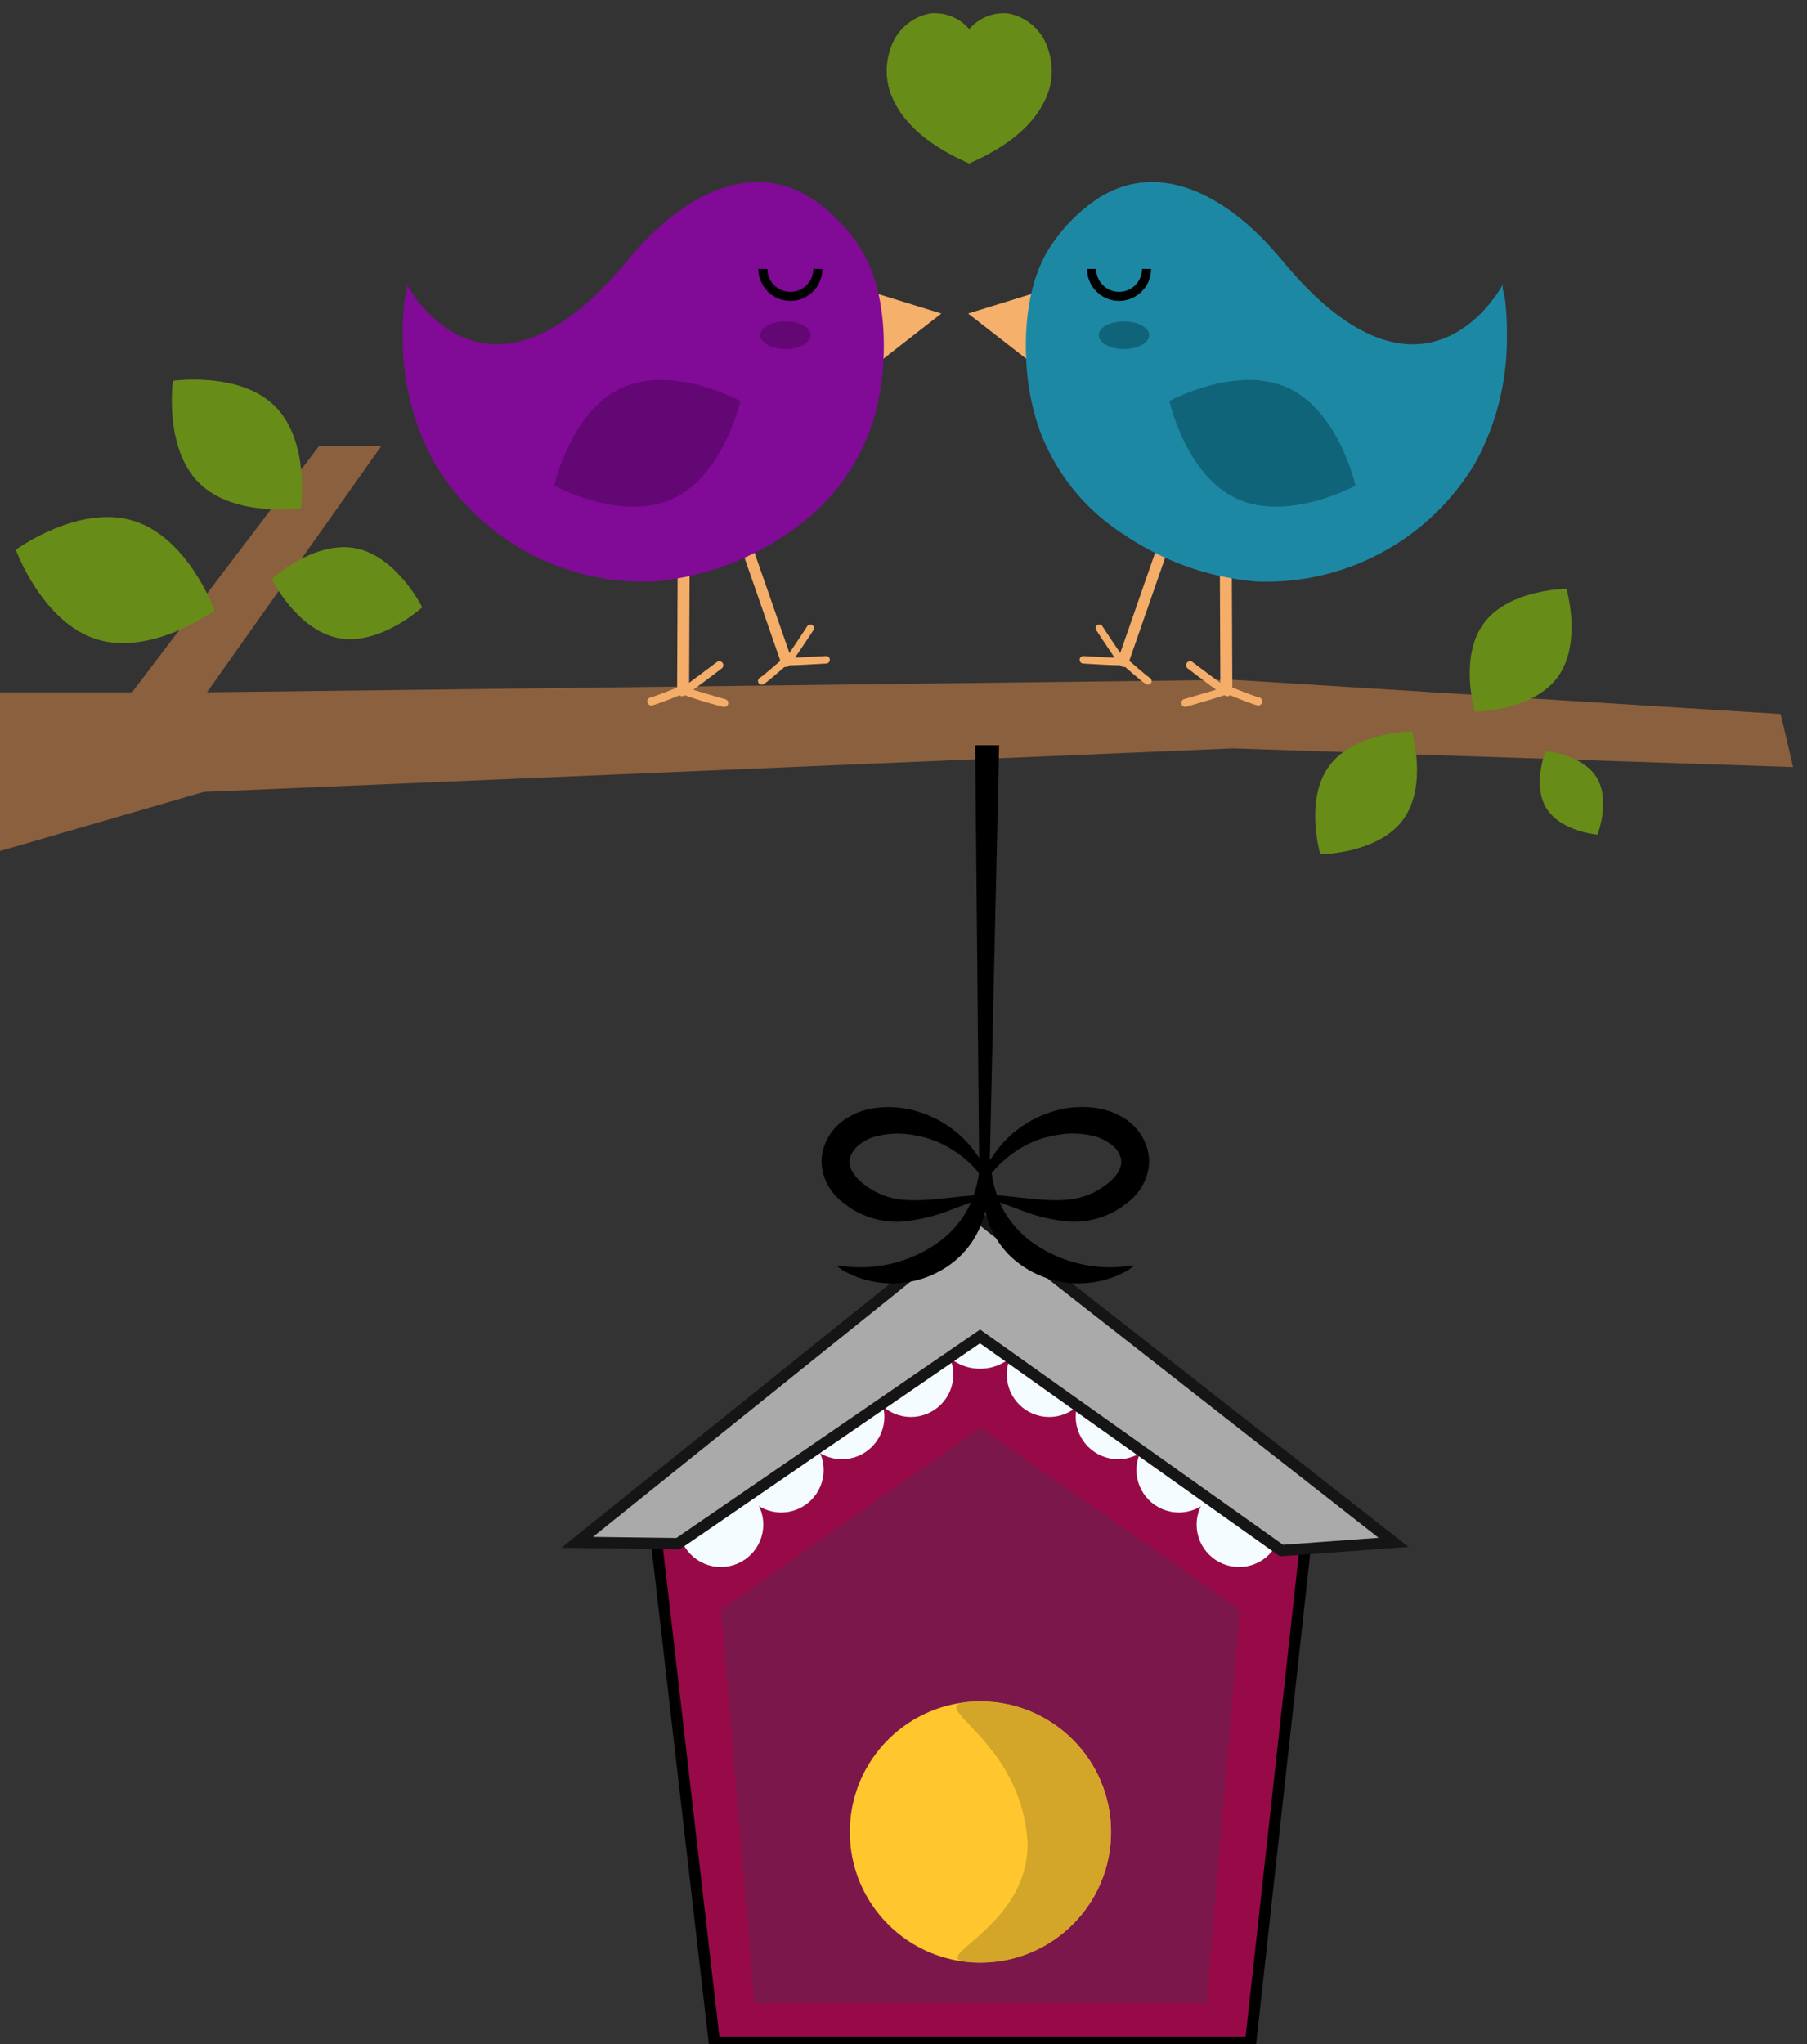 <svg xmlns="http://www.w3.org/2000/svg" xmlns:xlink="http://www.w3.org/1999/xlink" width="160" height="181" viewBox="0 0 160 181">
  <rect x="0" y="0" width="160" height="181" fill="#333333" stroke="none"/>
  <defs>
    <clipPath id="clip-Artboard_26">
      <rect width="160" height="181"/>
    </clipPath>
  </defs>
  <g id="Artboard_26" data-name="Artboard – 26" clip-path="url(#clip-Artboard_26)">
    <g id="Group_22367" data-name="Group 22367" transform="translate(-6020.203 -694.618)">
      <g id="Group_280" data-name="Group 280" transform="translate(6019.202 710.742)">
        <path id="Path_797" data-name="Path 797" d="M298,415.308h12.691L327.254,393.5h5.51l-15.438,21.808L408.2,414.2l48.465,3.028,1.109,4.7L408.2,420.272l-91.155,3.855L298,429.654V416.682" transform="translate(-298 -370.13)" fill="#8b603e"/>
        <path id="Path_798" data-name="Path 798" d="M654.1,869.507l5.328,46.132h47.489l4.964-45.007-29.5-20.832Z" transform="translate(-595.178 -750.928)" fill="#970a47" stroke="#000" stroke-linecap="round" stroke-miterlimit="10" stroke-width="1"/>
        <g id="Group_272" data-name="Group 272" transform="translate(61.073 96.671)">
          <circle id="Ellipse_129" data-name="Ellipse 129" cx="3.756" cy="3.756" r="3.756" transform="translate(0 18.449)" fill="#f5fcff"/>
          <circle id="Ellipse_130" data-name="Ellipse 130" cx="3.756" cy="3.756" r="3.756" transform="translate(5.345 13.618)" fill="#f5fcff"/>
          <circle id="Ellipse_131" data-name="Ellipse 131" cx="3.756" cy="3.756" r="3.756" transform="translate(10.722 8.902)" fill="#f5fcff"/>
          <circle id="Ellipse_132" data-name="Ellipse 132" cx="3.756" cy="3.756" r="3.756" transform="translate(16.828 5.163)" fill="#f5fcff"/>
          <circle id="Ellipse_133" data-name="Ellipse 133" cx="3.756" cy="3.756" r="3.756" transform="translate(45.884 18.449)" fill="#f5fcff"/>
          <circle id="Ellipse_134" data-name="Ellipse 134" cx="3.756" cy="3.756" r="3.756" transform="translate(40.556 13.618)" fill="#f5fcff"/>
          <circle id="Ellipse_135" data-name="Ellipse 135" cx="3.756" cy="3.756" r="3.756" transform="translate(35.178 8.902)" fill="#f5fcff"/>
          <circle id="Ellipse_136" data-name="Ellipse 136" cx="3.756" cy="3.756" r="3.756" transform="translate(29.072 5.163)" fill="#f5fcff"/>
          <circle id="Ellipse_137" data-name="Ellipse 137" cx="4.203" cy="4.203" r="4.203" transform="translate(22.503)" fill="#f5fcff"/>
        </g>
        <path id="Path_799" data-name="Path 799" d="M612.9,835.575,648.574,806.9l36.617,28.675-9.928.728-26.69-18.962-26.739,18.35Z" transform="translate(-560.795 -715.127)" fill="#aaa" stroke="#161515" stroke-miterlimit="10" stroke-width="1"/>
        <path id="Path_800" data-name="Path 800" d="M712.867,918.8,689.9,934.933l2.945,34.847h40.043l2.962-34.847Z" transform="translate(-625.054 -808.511)" fill="#114e5e" opacity="0.2"/>
        <circle id="Ellipse_138" data-name="Ellipse 138" cx="11.566" cy="11.566" r="11.566" transform="translate(76.247 134.53)" fill="#ffc72d"/>
        <path id="Path_801" data-name="Path 801" d="M829.527,1076.866a11.567,11.567,0,0,1-11.566,11.566c-6.387,0,4.335-2.5,4.17-10.656-.6-9.862-10.557-12.476-4.17-12.476A11.567,11.567,0,0,1,829.527,1076.866Z" transform="translate(-730.149 -930.77)" fill="#c89e29" opacity="0.8"/>
        <g id="Group_273" data-name="Group 273" transform="translate(73.75 49.861)">
          <path id="Path_802" data-name="Path 802" d="M827.124,593.394l-.844.017L825.9,553.6h2.118Z" transform="translate(-812.301 -553.6)"/>
          <path id="Path_803" data-name="Path 803" d="M758.9,755.04c-1.34.4-2.614.927-3.938,1.406a15.233,15.233,0,0,1-4.236.976,7.589,7.589,0,0,1-4.534-1.258c-.331-.265-.645-.463-.993-.778a4.891,4.891,0,0,1-.877-1.109,4.6,4.6,0,0,1-.546-1.473,4.058,4.058,0,0,1,.05-1.671,4.718,4.718,0,0,1,1.605-2.515,6.028,6.028,0,0,1,2.316-1.125,8.654,8.654,0,0,1,4.65.232,9.717,9.717,0,0,1,6.271,6.172,10.72,10.72,0,0,1,.232,1.158s-.132-.265-.265-.5a4.949,4.949,0,0,0-.3-.48,9.513,9.513,0,0,0-2.846-2.9,9.045,9.045,0,0,0-3.541-1.406,7.666,7.666,0,0,0-3.591.149,3.834,3.834,0,0,0-1.423.778,2.361,2.361,0,0,0-.712,1.092c-.2.678.248,1.572,1.258,2.333a6.469,6.469,0,0,0,3.293,1.34c2.515.281,5.344-.48,8.124-.414Z" transform="translate(-743.714 -715.229)"/>
          <path id="Path_804" data-name="Path 804" d="M827.2,754.957c2.78-.066,5.609.7,8.124.414a6.41,6.41,0,0,0,3.293-1.34c1.026-.761,1.456-1.655,1.258-2.333a2.168,2.168,0,0,0-.712-1.092,4.549,4.549,0,0,0-1.423-.778,7.677,7.677,0,0,0-3.591-.149,8.85,8.85,0,0,0-3.541,1.406,9.7,9.7,0,0,0-2.846,2.9,4.98,4.98,0,0,0-.3.48c-.149.248-.265.5-.265.5s.033-.281.1-.579c.05-.281.132-.579.132-.579a9.717,9.717,0,0,1,6.271-6.172,8.644,8.644,0,0,1,4.65-.232,6.146,6.146,0,0,1,2.317,1.125,4.657,4.657,0,0,1,1.6,2.515,4.058,4.058,0,0,1,.05,1.671,4.6,4.6,0,0,1-.546,1.473,4.893,4.893,0,0,1-.877,1.109c-.348.314-.662.513-.993.778a7.475,7.475,0,0,1-4.534,1.258,14.672,14.672,0,0,1-4.236-.976c-1.324-.48-2.6-1.009-3.938-1.406Z" transform="translate(-813.386 -715.146)"/>
          <path id="Path_805" data-name="Path 805" d="M764.324,774.6a7.876,7.876,0,0,1,.347,5.146,8.015,8.015,0,0,1-3.078,4.335,8.778,8.778,0,0,1-9.481.414l-.513-.381.612.05a11.906,11.906,0,0,0,8.224-1.969,8.837,8.837,0,0,0,2.8-3.094,10.041,10.041,0,0,0,1.092-4.5Z" transform="translate(-750.295 -738.032)"/>
          <path id="Path_806" data-name="Path 806" d="M830.965,774.6a10.264,10.264,0,0,0,1.092,4.5,8.835,8.835,0,0,0,2.8,3.094,11.907,11.907,0,0,0,8.224,1.969l.612-.05-.513.381a8.778,8.778,0,0,1-9.481-.414,7.8,7.8,0,0,1-2.73-9.481Z" transform="translate(-816.01 -738.032)"/>
        </g>
        <g id="Group_276" data-name="Group 276" transform="translate(36.657 0)">
          <g id="Group_274" data-name="Group 274" transform="translate(29.935 31.734)">
            <path id="Path_807" data-name="Path 807" d="M704.43,455.162a.457.457,0,0,1-.43-.331L700.476,444.7a.492.492,0,0,1,.927-.331l3.524,10.126a.506.506,0,0,1-.3.629.853.853,0,0,1-.182.033Z" transform="translate(-700.451 -444.051)" fill="#f4ae69"/>
            <path id="Path_808" data-name="Path 808" d="M723.082,492.846a.3.3,0,0,1-.3-.265.36.36,0,0,1,.132-.331c.2-.215,1.191-1.7,2.052-3.011a.324.324,0,1,1,.546.347c-2.1,3.193-2.184,3.21-2.35,3.243h-.083Z" transform="translate(-719.086 -481.636)" fill="#f4ae69"/>
            <path id="Path_809" data-name="Path 809" d="M722.078,506.711c-.265,0-.3-.05-.347-.116a.335.335,0,0,1,0-.463.324.324,0,0,1,.314-.083c.281.033,2.068-.066,3.624-.149a.331.331,0,1,1,.033.662c-2.3.132-3.227.182-3.64.149Zm.116-.563Zm0,0Z" transform="translate(-718.131 -495.666)" fill="#f4ae69"/>
            <path id="Path_810" data-name="Path 810" d="M710.007,507.54h-.017a.319.319,0,0,1-.3-.347.331.331,0,0,1,.2-.281c.215-.132,1.357-1.109,2.366-2a.328.328,0,0,1,.43.5C710.338,507.458,710.173,507.557,710.007,507.54Z" transform="translate(-708.163 -494.775)" fill="#f4ae69"/>
          </g>
          <g id="Group_275" data-name="Group 275" transform="translate(21.654 32.768)">
            <path id="Path_811" data-name="Path 811" d="M666.731,462.908a.525.525,0,0,1-.331-.5l.05-11.583a.529.529,0,0,1,1.059,0l-.05,11.583a.533.533,0,0,1-.529.53A.42.42,0,0,1,666.731,462.908Z" transform="translate(-663.754 -450.3)" fill="#f4ae69"/>
            <path id="Path_812" data-name="Path 812" d="M667.2,511.744a.366.366,0,0,1-.215-.381.336.336,0,0,1,.248-.281c.265-.149,1.82-1.307,3.177-2.333a.354.354,0,0,1,.43.563c-3.276,2.5-3.376,2.482-3.557,2.465a.149.149,0,0,1-.083-.017Z" transform="translate(-664.244 -499.019)" fill="#f4ae69"/>
            <path id="Path_813" data-name="Path 813" d="M666.567,522.449c-.265-.116-.281-.165-.331-.232a.352.352,0,0,1,.165-.463.4.4,0,0,1,.364.033c.281.132,2.118.678,3.74,1.142a.345.345,0,0,1,.248.43.358.358,0,0,1-.43.248A37.687,37.687,0,0,1,666.567,522.449Zm.314-.546Zm0,0Z" transform="translate(-663.59 -509.907)" fill="#f4ae69"/>
            <path id="Path_814" data-name="Path 814" d="M650.636,522.545h-.017a.35.35,0,0,1-.182-.463.364.364,0,0,1,.3-.215c.265-.066,1.771-.645,3.127-1.191a.356.356,0,0,1,.265.662c-3.127,1.258-3.326,1.291-3.491,1.224Z" transform="translate(-650.406 -509.009)" fill="#f4ae69"/>
          </g>
          <path id="Path_815" data-name="Path 815" d="M772.2,311.6l5.891,1.82-5.493,4.286Z" transform="translate(-730.394 -301.782)" fill="#f5b06b"/>
          <path id="Path_816" data-name="Path 816" d="M519.9,261.319c.116.232-.182,1.158-.2,1.406a27.662,27.662,0,0,0-.149,3.706,22.786,22.786,0,0,0,2.8,10.706,21.534,21.534,0,0,0,19.409,10.491,24.492,24.492,0,0,0,11.665-4.137,18.569,18.569,0,0,0,7.645-9.7,21.591,21.591,0,0,0,1.026-5.527c.2-3.541-.232-7.645-2.35-10.623a14.988,14.988,0,0,0-3.822-3.822c-5.344-3.574-11.02-.447-14.975,3.69-.546.579-1.059,1.158-1.572,1.77-12.658,15.272-19.492,2-19.492,2Z" transform="translate(-519.54 -252.262)" fill="#810a97"/>
          <path id="Path_817" data-name="Path 817" d="M717.165,298.7a2.432,2.432,0,1,1-4.865,0" transform="translate(-680.405 -291.016)" fill="none" stroke="#000" stroke-miterlimit="10" stroke-width="0.8"/>
          <ellipse id="Ellipse_139" data-name="Ellipse 139" cx="2.234" cy="1.224" rx="2.234" ry="1.224" transform="translate(31.663 12.333)" fill="#630774"/>
          <path id="Path_818" data-name="Path 818" d="M611.074,368.667c-4.55,2.068-10.474-1.175-10.474-1.175s1.456-6.6,6.006-8.67S617.08,360,617.08,360,615.624,366.6,611.074,368.667Z" transform="translate(-587.187 -340.614)" fill="#630774"/>
        </g>
        <g id="Group_279" data-name="Group 279" transform="translate(86.72 0)">
          <g id="Group_277" data-name="Group 277" transform="translate(9.878 31.734)">
            <path id="Path_819" data-name="Path 819" d="M902.872,455.162a.457.457,0,0,0,.43-.331l3.524-10.127a.492.492,0,0,0-.927-.331L902.376,454.5a.506.506,0,0,0,.3.629.854.854,0,0,0,.182.033Z" transform="translate(-898.951 -444.051)" fill="#f4ae69"/>
            <path id="Path_820" data-name="Path 820" d="M892.872,492.846a.3.3,0,0,0,.3-.265.36.36,0,0,0-.132-.331c-.2-.215-1.191-1.7-2.052-3.011a.324.324,0,1,0-.546.347c2.1,3.193,2.184,3.21,2.35,3.243h.083Z" transform="translate(-888.967 -481.636)" fill="#f4ae69"/>
            <path id="Path_821" data-name="Path 821" d="M882.114,506.562a.331.331,0,1,1,.033-.662c1.555.1,3.342.182,3.624.149a.315.315,0,0,1,.314.083.32.32,0,0,1,0,.463c-.05.05-.083.1-.348.116-.4.017-1.34,0-3.64-.149Zm3.524-.414Zm0,0Z" transform="translate(-881.8 -495.666)" fill="#f4ae69"/>
            <path id="Path_822" data-name="Path 822" d="M904.323,507.54h.017a.319.319,0,0,0,.3-.347.331.331,0,0,0-.2-.281c-.215-.132-1.357-1.109-2.366-2a.328.328,0,0,0-.43.5C903.992,507.458,904.158,507.557,904.323,507.54Z" transform="translate(-898.267 -494.775)" fill="#f4ae69"/>
          </g>
          <g id="Group_278" data-name="Group 278" transform="translate(18.884 32.768)">
            <path id="Path_823" data-name="Path 823" d="M957.578,462.908a.525.525,0,0,0,.331-.5l-.05-11.583a.529.529,0,0,0-1.059,0l.05,11.583a.533.533,0,0,0,.529.53A.419.419,0,0,0,957.578,462.908Z" transform="translate(-953.395 -450.3)" fill="#f4ae69"/>
            <path id="Path_824" data-name="Path 824" d="M942.555,511.744a.366.366,0,0,0,.215-.381.336.336,0,0,0-.248-.281c-.265-.149-1.82-1.307-3.177-2.333a.354.354,0,0,0-.43.563c3.276,2.5,3.375,2.482,3.557,2.465a.149.149,0,0,0,.083-.017Z" transform="translate(-938.356 -499.019)" fill="#f4ae69"/>
            <path id="Path_825" data-name="Path 825" d="M936.666,523.508a.351.351,0,1,1-.182-.678c1.622-.463,3.458-1.009,3.74-1.142a.4.4,0,0,1,.364-.033.343.343,0,0,1,.165.463c-.033.066-.066.132-.331.232C940.025,522.515,939.066,522.813,936.666,523.508Zm3.425-1.688Zm0,0Z" transform="translate(-936.224 -509.824)" fill="#f4ae69"/>
            <path id="Path_826" data-name="Path 826" d="M959.465,522.545h.017a.35.35,0,0,0,.182-.463.364.364,0,0,0-.3-.215c-.265-.066-1.771-.645-3.127-1.191a.356.356,0,0,0-.265.662c3.127,1.258,3.326,1.291,3.491,1.224Z" transform="translate(-952.519 -509.009)" fill="#f4ae69"/>
          </g>
          <path id="Path_827" data-name="Path 827" d="M827.991,311.6l-5.891,1.82,5.51,4.286Z" transform="translate(-822.1 -301.782)" fill="#f5b06b"/>
          <path id="Path_828" data-name="Path 828" d="M895.274,261.319c-.116.232.182,1.158.2,1.406a27.672,27.672,0,0,1,.149,3.706,22.786,22.786,0,0,1-2.8,10.706,21.534,21.534,0,0,1-19.409,10.491,24.492,24.492,0,0,1-11.665-4.137,18.57,18.57,0,0,1-7.645-9.7,21.594,21.594,0,0,1-1.026-5.527c-.2-3.541.232-7.645,2.35-10.623a14.986,14.986,0,0,1,3.822-3.822c5.345-3.574,11.02-.447,14.975,3.69.546.579,1.059,1.158,1.572,1.77,12.658,15.272,19.492,2,19.492,2Z" transform="translate(-847.918 -252.262)" fill="#1d88a4"/>
          <path id="Path_829" data-name="Path 829" d="M888.2,298.7a2.432,2.432,0,1,0,4.865,0" transform="translate(-877.263 -291.016)" fill="none" stroke="#000" stroke-miterlimit="10" stroke-width="0.8"/>
          <ellipse id="Ellipse_140" data-name="Ellipse 140" cx="2.234" cy="1.224" rx="2.234" ry="1.224" transform="translate(11.566 12.333)" fill="#10647a"/>
          <path id="Path_830" data-name="Path 830" d="M935.806,368.667c4.55,2.068,10.474-1.175,10.474-1.175s-1.456-6.6-6.006-8.67S929.8,360,929.8,360,931.256,366.6,935.806,368.667Z" transform="translate(-911.979 -340.614)" fill="#10647a"/>
        </g>
        <path id="Path_831" data-name="Path 831" d="M398.4,367.084c-3.127-3.111-2.3-9.034-2.3-9.034s5.907-.86,9.034,2.25,2.3,9.034,2.3,9.034S401.528,370.195,398.4,367.084Z" transform="translate(-379.786 -340.454)" fill="#688c18"/>
        <path id="Path_832" data-name="Path 832" d="M319.7,442.349c-4.865-1.489-7.2-7.942-7.2-7.942s5.543-4.054,10.408-2.565,7.2,7.942,7.2,7.942S324.562,443.838,319.7,442.349Z" transform="translate(-310.101 -401.854)" fill="#688c18"/>
        <path id="Path_833" data-name="Path 833" d="M455.324,455.69c-3.673-.7-5.924-5.229-5.924-5.229s3.723-3.425,7.413-2.73c3.673.695,5.924,5.229,5.924,5.229S459.014,456.384,455.324,455.69Z" transform="translate(-424.349 -415.31)" fill="#688c18"/>
        <path id="Path_834" data-name="Path 834" d="M1098.31,477.76c-2.234,2.995-7.3,3.028-7.3,3.028s-1.44-4.848.811-7.86c2.234-2.995,7.3-3.028,7.3-3.028S1100.56,474.748,1098.31,477.76Z" transform="translate(-959.418 -433.888)" fill="#688c18"/>
        <path id="Path_835" data-name="Path 835" d="M1015.61,554.06c-2.234,2.995-7.3,3.028-7.3,3.028s-1.44-4.848.811-7.86c2.234-2.995,7.3-3.028,7.3-3.028S1017.86,551.048,1015.61,554.06Z" transform="translate(-890.402 -497.563)" fill="#688c18"/>
        <path id="Path_836" data-name="Path 836" d="M1133.066,559.033c1.274,2.052.083,5.08.083,5.08s-3.243-.281-4.517-2.333-.083-5.08-.083-5.08S1131.792,556.981,1133.066,559.033Z" transform="translate(-990.7 -506.326)" fill="#688c18"/>
      </g>
      <path id="Path_878" data-name="Path 878" d="M792.854,165.1a4.589,4.589,0,0,0-3.557-3.21,4.012,4.012,0,0,0-3.409,1.357.235.235,0,0,1-.033.05.241.241,0,0,0-.033-.05,4.012,4.012,0,0,0-3.409-1.357,4.565,4.565,0,0,0-3.558,3.21,5.938,5.938,0,0,0,.1,4.037c1.241,3.078,4.335,4.914,6.9,6.039,2.565-1.125,5.659-2.962,6.9-6.039A5.842,5.842,0,0,0,792.854,165.1Z" transform="translate(5320.167 533.915)" fill="#688c18"/>
    </g>
  </g>
</svg>
